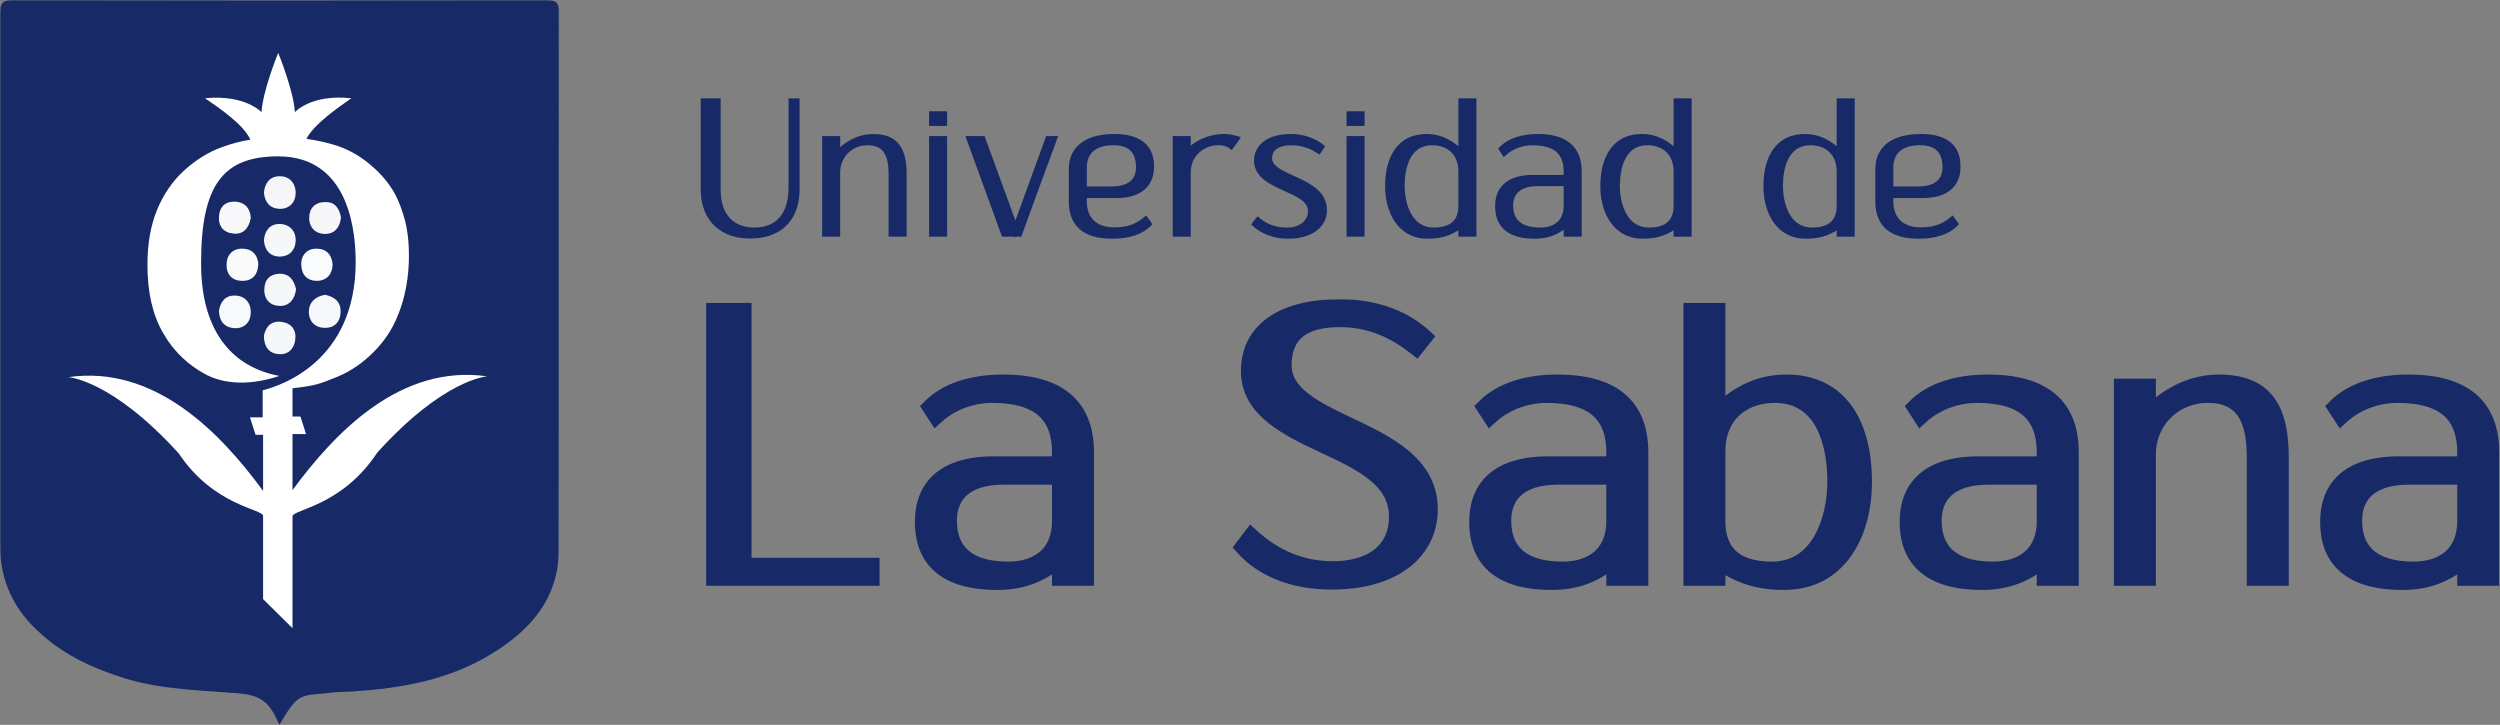<svg width="845" height="245" viewBox="0 0 845 245" fill="none" xmlns="http://www.w3.org/2000/svg">
<rect x="0" y="0" width="845" height="245" fill="#808080" stroke="none"/>
<path d="M251.024 105.4V191.544H294.288V195H241.68V105.4H251.024ZM338.992 129.592C357.168 129.592 366.768 137.016 366.768 152.888V195H358.576V188.216C353.2 192.696 347.056 196.408 337.072 196.408C321.712 196.408 312.24 190.52 312.24 176.44C312.24 162.104 322.736 157.24 335.792 157.24H358.576V152.888C358.576 139.448 350.768 133.176 335.28 133.176C328.624 133.176 321.584 135.608 316.464 140.216L314.8 137.656C319.792 132.664 328.112 129.592 338.992 129.592ZM340.784 192.824C350.896 192.824 358.576 187.448 358.576 176.184V160.824H339.12C326.192 160.824 320.432 167.096 320.432 175.928C320.432 187.576 328.112 192.824 340.784 192.824ZM433.566 123.576C433.566 133.176 444.19 138.552 455.326 143.8C468.254 149.944 482.974 156.728 482.974 172.088C482.974 185.912 471.454 196.28 450.078 196.28C437.022 196.28 426.782 191.928 420.51 184.888L422.942 181.688C430.238 188.344 439.454 192.696 450.462 192.696C463.902 192.696 472.478 186.168 472.478 174.648C472.478 161.848 460.19 156.088 447.518 150.2C435.102 144.312 422.43 138.296 422.43 125.368C422.43 111.8 433.822 104.12 452.894 104.12C464.798 104.12 474.526 107.96 481.054 113.976L478.622 117.048C471.582 111.544 463.39 107.576 452.894 107.576C440.734 107.576 433.566 112.184 433.566 123.576ZM526.352 129.592C544.528 129.592 554.128 137.016 554.128 152.888V195H545.936V188.216C540.56 192.696 534.416 196.408 524.432 196.408C509.072 196.408 499.6 190.52 499.6 176.44C499.6 162.104 510.096 157.24 523.152 157.24H545.936V152.888C545.936 139.448 538.128 133.176 522.64 133.176C515.984 133.176 508.944 135.608 503.824 140.216L502.16 137.656C507.152 132.664 515.472 129.592 526.352 129.592ZM528.144 192.824C538.256 192.824 545.936 187.448 545.936 176.184V160.824H526.48C513.552 160.824 507.792 167.096 507.792 175.928C507.792 187.576 515.472 192.824 528.144 192.824ZM603.872 129.592C622.048 129.592 629.728 144.056 629.728 162.872C629.728 179.512 621.92 196.408 602.976 196.408C592.224 196.408 585.824 192.952 580.192 188.856V195H572V105.4H580.192V140.216C586.208 134.712 592.992 129.592 603.872 129.592ZM598.88 192.824C615.52 192.824 620.64 175.032 620.64 162.744C620.64 150.456 616.928 133.176 599.776 133.176C590.816 133.176 580.704 138.168 580.192 151.736V176.184C580.192 188.728 588.512 192.824 598.88 192.824ZM671.842 129.592C690.018 129.592 699.618 137.016 699.618 152.888V195H691.426V188.216C686.05 192.696 679.906 196.408 669.922 196.408C654.562 196.408 645.09 190.52 645.09 176.44C645.09 162.104 655.586 157.24 668.642 157.24H691.426V152.888C691.426 139.448 683.618 133.176 668.13 133.176C661.474 133.176 654.434 135.608 649.314 140.216L647.65 137.656C652.642 132.664 660.962 129.592 671.842 129.592ZM673.634 192.824C683.746 192.824 691.426 187.448 691.426 176.184V160.824H671.97C659.042 160.824 653.282 167.096 653.282 175.928C653.282 187.576 660.962 192.824 673.634 192.824ZM750 129.592C766 129.592 770.61 139.064 770.61 154.808V195H762.42V154.808C762.42 143.16 759.6 133.176 746.16 133.176C735.67 133.176 726.32 140.856 725.68 152.632V195H717.49V131H725.68V141.112C731.44 134.968 739.76 129.592 750 129.592ZM813.96 129.592C832.13 129.592 841.73 137.016 841.73 152.888V195H833.54V188.216C828.17 192.696 822.02 196.408 812.04 196.408C796.68 196.408 787.21 190.52 787.21 176.44C787.21 162.104 797.7 157.24 810.76 157.24H833.54V152.888C833.54 139.448 825.73 133.176 810.25 133.176C803.59 133.176 796.55 135.608 791.43 140.216L789.77 137.656C794.76 132.664 803.08 129.592 813.96 129.592ZM815.75 192.824C825.86 192.824 833.54 187.448 833.54 176.184V160.824H814.09C801.16 160.824 795.4 167.096 795.4 175.928C795.4 187.576 803.08 192.824 815.75 192.824Z" fill="#172A67"/>
<mask id="mask0_113_237" style="mask-type:luminance" maskUnits="userSpaceOnUse" x="238" y="101" width="607" height="99">
<path d="M845 101H238V200H845V101Z" fill="white"/>
<path d="M251.024 105.4V191.544H294.288V195H241.68V105.4H251.024ZM338.992 129.592C357.168 129.592 366.768 137.016 366.768 152.888V195H358.576V188.216C353.2 192.696 347.056 196.408 337.072 196.408C321.712 196.408 312.24 190.52 312.24 176.44C312.24 162.104 322.736 157.24 335.792 157.24H358.576V152.888C358.576 139.448 350.768 133.176 335.28 133.176C328.624 133.176 321.584 135.608 316.464 140.216L314.8 137.656C319.792 132.664 328.112 129.592 338.992 129.592ZM340.784 192.824C350.896 192.824 358.576 187.448 358.576 176.184V160.824H339.12C326.192 160.824 320.432 167.096 320.432 175.928C320.432 187.576 328.112 192.824 340.784 192.824ZM433.566 123.576C433.566 133.176 444.19 138.552 455.326 143.8C468.254 149.944 482.974 156.728 482.974 172.088C482.974 185.912 471.454 196.28 450.078 196.28C437.022 196.28 426.782 191.928 420.51 184.888L422.942 181.688C430.238 188.344 439.454 192.696 450.462 192.696C463.902 192.696 472.478 186.168 472.478 174.648C472.478 161.848 460.19 156.088 447.518 150.2C435.102 144.312 422.43 138.296 422.43 125.368C422.43 111.8 433.822 104.12 452.894 104.12C464.798 104.12 474.526 107.96 481.054 113.976L478.622 117.048C471.582 111.544 463.39 107.576 452.894 107.576C440.734 107.576 433.566 112.184 433.566 123.576ZM526.352 129.592C544.528 129.592 554.128 137.016 554.128 152.888V195H545.936V188.216C540.56 192.696 534.416 196.408 524.432 196.408C509.072 196.408 499.6 190.52 499.6 176.44C499.6 162.104 510.096 157.24 523.152 157.24H545.936V152.888C545.936 139.448 538.128 133.176 522.64 133.176C515.984 133.176 508.944 135.608 503.824 140.216L502.16 137.656C507.152 132.664 515.472 129.592 526.352 129.592ZM528.144 192.824C538.256 192.824 545.936 187.448 545.936 176.184V160.824H526.48C513.552 160.824 507.792 167.096 507.792 175.928C507.792 187.576 515.472 192.824 528.144 192.824ZM603.872 129.592C622.048 129.592 629.728 144.056 629.728 162.872C629.728 179.512 621.92 196.408 602.976 196.408C592.224 196.408 585.824 192.952 580.192 188.856V195H572V105.4H580.192V140.216C586.208 134.712 592.992 129.592 603.872 129.592ZM598.88 192.824C615.52 192.824 620.64 175.032 620.64 162.744C620.64 150.456 616.928 133.176 599.776 133.176C590.816 133.176 580.704 138.168 580.192 151.736V176.184C580.192 188.728 588.512 192.824 598.88 192.824ZM671.842 129.592C690.018 129.592 699.618 137.016 699.618 152.888V195H691.426V188.216C686.05 192.696 679.906 196.408 669.922 196.408C654.562 196.408 645.09 190.52 645.09 176.44C645.09 162.104 655.586 157.24 668.642 157.24H691.426V152.888C691.426 139.448 683.618 133.176 668.13 133.176C661.474 133.176 654.434 135.608 649.314 140.216L647.65 137.656C652.642 132.664 660.962 129.592 671.842 129.592ZM673.634 192.824C683.746 192.824 691.426 187.448 691.426 176.184V160.824H671.97C659.042 160.824 653.282 167.096 653.282 175.928C653.282 187.576 660.962 192.824 673.634 192.824ZM750 129.592C766 129.592 770.61 139.064 770.61 154.808V195H762.42V154.808C762.42 143.16 759.6 133.176 746.16 133.176C735.67 133.176 726.32 140.856 725.68 152.632V195H717.49V131H725.68V141.112C731.44 134.968 739.76 129.592 750 129.592ZM813.96 129.592C832.13 129.592 841.73 137.016 841.73 152.888V195H833.54V188.216C828.17 192.696 822.02 196.408 812.04 196.408C796.68 196.408 787.21 190.52 787.21 176.44C787.21 162.104 797.7 157.24 810.76 157.24H833.54V152.888C833.54 139.448 825.73 133.176 810.25 133.176C803.59 133.176 796.55 135.608 791.43 140.216L789.77 137.656C794.76 132.664 803.08 129.592 813.96 129.592ZM815.75 192.824C825.86 192.824 833.54 187.448 833.54 176.184V160.824H814.09C801.16 160.824 795.4 167.096 795.4 175.928C795.4 187.576 803.08 192.824 815.75 192.824Z" fill="black"/>
</mask>
<g mask="url(#mask0_113_237)">
<path d="M251.024 105.4H254.024V102.4H251.024V105.4ZM251.024 191.544H248.024V194.544H251.024V191.544ZM294.288 191.544H297.288V188.544H294.288V191.544ZM294.288 195V198H297.288V195H294.288ZM241.68 195H238.68V198H241.68V195ZM241.68 105.4V102.4H238.68V105.4H241.68ZM251.024 105.4H248.024V191.544H251.024H254.024V105.4H251.024ZM251.024 191.544V194.544H294.288V191.544V188.544H251.024V191.544ZM294.288 191.544H291.288V195H294.288H297.288V191.544H294.288ZM294.288 195V192H241.68V195V198H294.288V195ZM241.68 195H244.68V105.4H241.68H238.68V195H241.68ZM241.68 105.4V108.4H251.024V105.4V102.4H241.68V105.4ZM366.768 195V198H369.768V195H366.768ZM358.576 195H355.576V198H358.576V195ZM358.576 188.216H361.576V181.811L356.655 185.911L358.576 188.216ZM358.576 157.24V160.24H361.576V157.24H358.576ZM316.464 140.216L313.949 141.851L315.862 144.794L318.471 142.446L316.464 140.216ZM314.8 137.656L312.679 135.535L310.96 137.253L312.285 139.291L314.8 137.656ZM358.576 160.824H361.576V157.824H358.576V160.824ZM338.992 129.592V132.592C347.749 132.592 353.882 134.393 357.791 137.606C361.586 140.725 363.768 145.581 363.768 152.888H366.768H369.768C369.768 144.323 367.15 137.531 361.601 132.97C356.166 128.503 348.411 126.592 338.992 126.592V129.592ZM366.768 152.888H363.768V195H366.768H369.768V152.888H366.768ZM366.768 195V192H358.576V195V198H366.768V195ZM358.576 195H361.576V188.216H358.576H355.576V195H358.576ZM358.576 188.216L356.655 185.911C351.609 190.116 346.123 193.408 337.072 193.408V196.408V199.408C347.989 199.408 354.791 195.276 360.497 190.521L358.576 188.216ZM337.072 196.408V193.408C329.693 193.408 324.246 191.979 320.702 189.308C317.314 186.755 315.24 182.74 315.24 176.44H312.24H309.24C309.24 184.22 311.902 190.189 317.09 194.1C322.122 197.893 329.091 199.408 337.072 199.408V196.408ZM312.24 176.44H315.24C315.24 170.108 317.497 166.284 320.851 163.914C324.385 161.416 329.553 160.24 335.792 160.24V157.24V154.24C328.975 154.24 322.367 155.496 317.389 159.014C312.231 162.66 309.24 168.436 309.24 176.44H312.24ZM335.792 157.24V160.24H358.576V157.24V154.24H335.792V157.24ZM358.576 157.24H361.576V152.888H358.576H355.576V157.24H358.576ZM358.576 152.888H361.576C361.576 145.575 359.428 139.674 354.659 135.69C349.999 131.796 343.348 130.176 335.28 130.176V133.176V136.176C342.7 136.176 347.697 137.692 350.813 140.294C353.82 142.806 355.576 146.761 355.576 152.888H358.576ZM335.28 133.176V130.176C327.95 130.176 320.176 132.839 314.457 137.986L316.464 140.216L318.471 142.446C322.992 138.377 329.298 136.176 335.28 136.176V133.176ZM316.464 140.216L318.979 138.581L317.315 136.021L314.8 137.656L312.285 139.291L313.949 141.851L316.464 140.216ZM314.8 137.656L316.921 139.777C321.173 135.525 328.616 132.592 338.992 132.592V129.592V126.592C327.608 126.592 318.411 129.803 312.679 135.535L314.8 137.656ZM340.784 192.824V195.824C346.338 195.824 351.557 194.348 355.434 190.998C359.377 187.59 361.576 182.547 361.576 176.184H358.576H355.576C355.576 181.085 353.935 184.362 351.51 186.458C349.019 188.612 345.342 189.824 340.784 189.824V192.824ZM358.576 176.184H361.576V160.824H358.576H355.576V176.184H358.576ZM358.576 160.824V157.824H339.12V160.824V163.824H358.576V160.824ZM339.12 160.824V157.824C332.209 157.824 326.735 159.499 322.953 162.806C319.116 166.16 317.432 170.835 317.432 175.928H320.432H323.432C323.432 172.189 324.628 169.312 326.903 167.322C329.233 165.285 333.103 163.824 339.12 163.824V160.824ZM320.432 175.928H317.432C317.432 182.465 319.625 187.645 323.996 191.098C328.242 194.452 334.105 195.824 340.784 195.824V192.824V189.824C334.791 189.824 330.478 188.572 327.716 186.39C325.079 184.307 323.432 181.039 323.432 175.928H320.432ZM455.326 143.8L456.614 141.09L456.605 141.086L455.326 143.8ZM420.51 184.888L418.122 183.073L416.627 185.039L418.27 186.884L420.51 184.888ZM422.942 181.688L424.964 179.472L422.539 177.26L420.554 179.873L422.942 181.688ZM447.518 150.2L446.233 152.911L446.243 152.916L446.254 152.921L447.518 150.2ZM481.054 113.976L483.406 115.838L485.134 113.656L483.087 111.77L481.054 113.976ZM478.622 117.048L476.774 119.411L479.123 121.248L480.974 118.91L478.622 117.048ZM433.566 123.576H430.566C430.566 129.665 433.995 134.184 438.41 137.673C442.772 141.122 448.531 143.914 454.047 146.514L455.326 143.8L456.605 141.086C450.985 138.438 445.864 135.918 442.13 132.967C438.449 130.056 436.566 127.087 436.566 123.576H433.566ZM455.326 143.8L454.038 146.51C460.6 149.628 467.135 152.702 472.085 156.799C476.913 160.796 479.974 165.553 479.974 172.088H482.974H485.974C485.974 163.263 481.675 156.948 475.911 152.177C470.269 147.506 462.98 144.116 456.614 141.09L455.326 143.8ZM482.974 172.088H479.974C479.974 178.089 477.51 183.258 472.7 187C467.822 190.795 460.314 193.28 450.078 193.28V196.28V199.28C461.218 199.28 470.158 196.581 476.384 191.736C482.678 186.838 485.974 179.911 485.974 172.088H482.974ZM450.078 196.28V193.28C437.671 193.28 428.328 189.154 422.75 182.892L420.51 184.888L418.27 186.884C425.236 194.702 436.373 199.28 450.078 199.28V196.28ZM420.51 184.888L422.898 186.703L425.33 183.503L422.942 181.688L420.554 179.873L418.122 183.073L420.51 184.888ZM422.942 181.688L420.92 183.904C428.683 190.986 438.597 195.696 450.462 195.696V192.696V189.696C440.311 189.696 431.793 185.702 424.964 179.472L422.942 181.688ZM450.462 192.696V195.696C457.626 195.696 463.872 193.96 468.389 190.331C472.991 186.633 475.478 181.224 475.478 174.648H472.478H469.478C469.478 179.592 467.677 183.207 464.631 185.653C461.5 188.168 456.738 189.696 450.462 189.696V192.696ZM472.478 174.648H475.478C475.478 167.087 471.771 161.663 466.64 157.502C461.639 153.446 455.029 150.382 448.782 147.479L447.518 150.2L446.254 152.921C452.679 155.906 458.549 158.666 462.86 162.162C467.041 165.553 469.478 169.409 469.478 174.648H472.478ZM447.518 150.2L448.803 147.489C442.508 144.504 436.598 141.681 432.216 138.101C427.95 134.615 425.43 130.658 425.43 125.368H422.43H419.43C419.43 133.006 423.246 138.521 428.42 142.747C433.478 146.879 440.112 150.008 446.233 152.911L447.518 150.2ZM422.43 125.368H425.43C425.43 119.553 427.808 115.17 432.216 112.124C436.763 108.981 443.698 107.12 452.894 107.12V104.12V101.12C443.018 101.12 434.721 103.099 428.804 107.188C422.748 111.374 419.43 117.615 419.43 125.368H422.43ZM452.894 104.12V107.12C464.157 107.12 473.125 110.748 479.021 116.182L481.054 113.976L483.087 111.77C475.927 105.172 465.439 101.12 452.894 101.12V104.12ZM481.054 113.976L478.702 112.114L476.27 115.186L478.622 117.048L480.974 118.91L483.406 115.838L481.054 113.976ZM478.622 117.048L480.47 114.685C473.064 108.894 464.239 104.576 452.894 104.576V107.576V110.576C462.541 110.576 470.1 114.194 476.774 119.411L478.622 117.048ZM452.894 107.576V104.576C446.523 104.576 440.902 105.767 436.828 108.936C432.606 112.22 430.566 117.208 430.566 123.576H433.566H436.566C436.566 118.552 438.11 115.54 440.512 113.672C443.062 111.689 447.105 110.576 452.894 110.576V107.576ZM554.128 195V198H557.128V195H554.128ZM545.936 195H542.936V198H545.936V195ZM545.936 188.216H548.936V181.811L544.015 185.911L545.936 188.216ZM545.936 157.24V160.24H548.936V157.24H545.936ZM503.824 140.216L501.309 141.851L503.222 144.794L505.831 142.446L503.824 140.216ZM502.16 137.656L500.039 135.535L498.32 137.253L499.645 139.291L502.16 137.656ZM545.936 160.824H548.936V157.824H545.936V160.824ZM526.352 129.592V132.592C535.109 132.592 541.242 134.393 545.151 137.606C548.946 140.725 551.128 145.581 551.128 152.888H554.128H557.128C557.128 144.323 554.51 137.531 548.961 132.97C543.526 128.503 535.771 126.592 526.352 126.592V129.592ZM554.128 152.888H551.128V195H554.128H557.128V152.888H554.128ZM554.128 195V192H545.936V195V198H554.128V195ZM545.936 195H548.936V188.216H545.936H542.936V195H545.936ZM545.936 188.216L544.015 185.911C538.969 190.116 533.483 193.408 524.432 193.408V196.408V199.408C535.349 199.408 542.151 195.276 547.857 190.521L545.936 188.216ZM524.432 196.408V193.408C517.053 193.408 511.606 191.979 508.062 189.308C504.674 186.755 502.6 182.74 502.6 176.44H499.6H496.6C496.6 184.22 499.262 190.189 504.45 194.1C509.482 197.893 516.451 199.408 524.432 199.408V196.408ZM499.6 176.44H502.6C502.6 170.108 504.857 166.284 508.212 163.914C511.745 161.416 516.913 160.24 523.152 160.24V157.24V154.24C516.335 154.24 509.727 155.496 504.749 159.014C499.591 162.66 496.6 168.436 496.6 176.44H499.6ZM523.152 157.24V160.24H545.936V157.24V154.24H523.152V157.24ZM545.936 157.24H548.936V152.888H545.936H542.936V157.24H545.936ZM545.936 152.888H548.936C548.936 145.575 546.788 139.674 542.019 135.69C537.359 131.796 530.708 130.176 522.64 130.176V133.176V136.176C530.06 136.176 535.057 137.692 538.173 140.294C541.18 142.806 542.936 146.761 542.936 152.888H545.936ZM522.64 133.176V130.176C515.31 130.176 507.536 132.839 501.817 137.986L503.824 140.216L505.831 142.446C510.352 138.377 516.658 136.176 522.64 136.176V133.176ZM503.824 140.216L506.339 138.581L504.675 136.021L502.16 137.656L499.645 139.291L501.309 141.851L503.824 140.216ZM502.16 137.656L504.281 139.777C508.533 135.525 515.976 132.592 526.352 132.592V129.592V126.592C514.968 126.592 505.771 129.803 500.039 135.535L502.16 137.656ZM528.144 192.824V195.824C533.698 195.824 538.917 194.348 542.794 190.998C546.737 187.59 548.936 182.547 548.936 176.184H545.936H542.936C542.936 181.085 541.295 184.362 538.87 186.458C536.379 188.612 532.702 189.824 528.144 189.824V192.824ZM545.936 176.184H548.936V160.824H545.936H542.936V176.184H545.936ZM545.936 160.824V157.824H526.48V160.824V163.824H545.936V160.824ZM526.48 160.824V157.824C519.569 157.824 514.095 159.499 510.313 162.806C506.476 166.16 504.792 170.835 504.792 175.928H507.792H510.792C510.792 172.189 511.988 169.312 514.263 167.322C516.593 165.285 520.463 163.824 526.48 163.824V160.824ZM507.792 175.928H504.792C504.792 182.465 506.985 187.645 511.356 191.098C515.602 194.452 521.465 195.824 528.144 195.824V192.824V189.824C522.151 189.824 517.838 188.572 515.076 186.39C512.439 184.307 510.792 181.039 510.792 175.928H507.792ZM580.192 188.856L581.957 186.43L577.192 182.965V188.856H580.192ZM580.192 195V198H583.192V195H580.192ZM572 195H569V198H572V195ZM572 105.4V102.4H569V105.4H572ZM580.192 105.4H583.192V102.4H580.192V105.4ZM580.192 140.216H577.192V147.027L582.217 142.429L580.192 140.216ZM580.192 151.736L577.194 151.623L577.192 151.679V151.736H580.192ZM603.872 129.592V132.592C612.041 132.592 617.563 135.778 621.161 140.9C624.867 146.176 626.728 153.804 626.728 162.872H629.728H632.728C632.728 153.124 630.749 144.112 626.071 137.452C621.285 130.638 613.88 126.592 603.872 126.592V129.592ZM629.728 162.872H626.728C626.728 170.785 624.862 178.521 620.981 184.184C617.189 189.719 611.403 193.408 602.976 193.408V196.408V199.408C613.493 199.408 621.084 194.649 625.931 187.576C630.69 180.631 632.728 171.599 632.728 162.872H629.728ZM602.976 196.408V193.408C593.039 193.408 587.244 190.276 581.957 186.43L580.192 188.856L578.427 191.282C584.404 195.628 591.409 199.408 602.976 199.408V196.408ZM580.192 188.856H577.192V195H580.192H583.192V188.856H580.192ZM580.192 195V192H572V195V198H580.192V195ZM572 195H575V105.4H572H569V195H572ZM572 105.4V108.4H580.192V105.4V102.4H572V105.4ZM580.192 105.4H577.192V140.216H580.192H583.192V105.4H580.192ZM580.192 140.216L582.217 142.429C588.063 137.081 594.135 132.592 603.872 132.592V129.592V126.592C591.849 126.592 584.353 132.343 578.167 138.003L580.192 140.216ZM598.88 192.824V195.824C608.521 195.824 614.852 190.565 618.616 183.861C622.305 177.291 623.64 169.218 623.64 162.744H620.64H617.64C617.64 168.558 616.415 175.525 613.384 180.923C610.428 186.187 605.879 189.824 598.88 189.824V192.824ZM620.64 162.744H623.64C623.64 156.39 622.694 148.435 619.297 141.958C615.79 135.273 609.635 130.176 599.776 130.176V133.176V136.176C607.069 136.176 611.346 139.719 613.983 144.746C616.73 149.981 617.64 156.81 617.64 162.744H620.64ZM599.776 133.176V130.176C594.787 130.176 589.312 131.559 584.952 135.018C580.503 138.546 577.481 144.03 577.194 151.623L580.192 151.736L583.19 151.849C583.415 145.874 585.705 142.078 588.68 139.718C591.744 137.289 595.805 136.176 599.776 136.176V133.176ZM580.192 151.736H577.192V176.184H580.192H583.192V151.736H580.192ZM580.192 176.184H577.192C577.192 183.18 579.555 188.312 583.821 191.588C587.941 194.751 593.381 195.824 598.88 195.824V192.824V189.824C594.011 189.824 590.107 188.849 587.475 186.828C584.989 184.92 583.192 181.732 583.192 176.184H580.192ZM699.618 195V198H702.618V195H699.618ZM691.426 195H688.426V198H691.426V195ZM691.426 188.216H694.426V181.811L689.505 185.911L691.426 188.216ZM691.426 157.24V160.24H694.426V157.24H691.426ZM649.314 140.216L646.799 141.851L648.712 144.794L651.321 142.446L649.314 140.216ZM647.65 137.656L645.529 135.535L643.81 137.253L645.135 139.291L647.65 137.656ZM691.426 160.824H694.426V157.824H691.426V160.824ZM671.842 129.592V132.592C680.599 132.592 686.732 134.393 690.641 137.606C694.436 140.725 696.618 145.581 696.618 152.888H699.618H702.618C702.618 144.323 700 137.531 694.451 132.97C689.016 128.503 681.261 126.592 671.842 126.592V129.592ZM699.618 152.888H696.618V195H699.618H702.618V152.888H699.618ZM699.618 195V192H691.426V195V198H699.618V195ZM691.426 195H694.426V188.216H691.426H688.426V195H691.426ZM691.426 188.216L689.505 185.911C684.459 190.116 678.973 193.408 669.922 193.408V196.408V199.408C680.839 199.408 687.641 195.276 693.347 190.521L691.426 188.216ZM669.922 196.408V193.408C662.543 193.408 657.096 191.979 653.552 189.308C650.164 186.755 648.09 182.74 648.09 176.44H645.09H642.09C642.09 184.22 644.752 190.189 649.94 194.1C654.972 197.893 661.941 199.408 669.922 199.408V196.408ZM645.09 176.44H648.09C648.09 170.108 650.347 166.284 653.701 163.914C657.235 161.416 662.403 160.24 668.642 160.24V157.24V154.24C661.825 154.24 655.217 155.496 650.239 159.014C645.081 162.66 642.09 168.436 642.09 176.44H645.09ZM668.642 157.24V160.24H691.426V157.24V154.24H668.642V157.24ZM691.426 157.24H694.426V152.888H691.426H688.426V157.24H691.426ZM691.426 152.888H694.426C694.426 145.575 692.278 139.674 687.509 135.69C682.849 131.796 676.198 130.176 668.13 130.176V133.176V136.176C675.55 136.176 680.547 137.692 683.663 140.294C686.67 142.806 688.426 146.761 688.426 152.888H691.426ZM668.13 133.176V130.176C660.8 130.176 653.026 132.839 647.307 137.986L649.314 140.216L651.321 142.446C655.842 138.377 662.148 136.176 668.13 136.176V133.176ZM649.314 140.216L651.829 138.581L650.165 136.021L647.65 137.656L645.135 139.291L646.799 141.851L649.314 140.216ZM647.65 137.656L649.771 139.777C654.023 135.525 661.466 132.592 671.842 132.592V129.592V126.592C660.458 126.592 651.261 129.803 645.529 135.535L647.65 137.656ZM673.634 192.824V195.824C679.188 195.824 684.407 194.348 688.284 190.998C692.227 187.59 694.426 182.547 694.426 176.184H691.426H688.426C688.426 181.085 686.785 184.362 684.36 186.458C681.869 188.612 678.192 189.824 673.634 189.824V192.824ZM691.426 176.184H694.426V160.824H691.426H688.426V176.184H691.426ZM691.426 160.824V157.824H671.97V160.824V163.824H691.426V160.824ZM671.97 160.824V157.824C665.059 157.824 659.585 159.499 655.803 162.806C651.966 166.16 650.282 170.835 650.282 175.928H653.282H656.282C656.282 172.189 657.478 169.312 659.753 167.322C662.083 165.285 665.953 163.824 671.97 163.824V160.824ZM653.282 175.928H650.282C650.282 182.465 652.475 187.645 656.846 191.098C661.092 194.452 666.955 195.824 673.634 195.824V192.824V189.824C667.641 189.824 663.328 188.572 660.566 186.39C657.929 184.307 656.282 181.039 656.282 175.928H653.282ZM770.61 195V198H773.61V195H770.61ZM762.42 195H759.42V198H762.42V195ZM725.68 152.632L722.69 152.469L722.68 152.551V152.632H725.68ZM725.68 195V198H728.68V195H725.68ZM717.49 195H714.49V198H717.49V195ZM717.49 131V128H714.49V131H717.49ZM725.68 131H728.68V128H725.68V131ZM725.68 141.112H722.68V148.698L727.87 143.164L725.68 141.112ZM750 129.592V132.592C757.38 132.592 761.47 134.74 763.88 138.06C766.45 141.601 767.61 147.097 767.61 154.808H770.61H773.61C773.61 146.775 772.46 139.663 768.73 134.532C764.84 129.18 758.62 126.592 750 126.592V129.592ZM770.61 154.808H767.61V195H770.61H773.61V154.808H770.61ZM770.61 195V192H762.42V195V198H770.61V195ZM762.42 195H765.42V154.808H762.42H759.42V195H762.42ZM762.42 154.808H765.42C765.42 148.868 764.73 142.76 761.9 138.074C758.89 133.088 753.77 130.176 746.16 130.176V133.176V136.176C752 136.176 755 138.256 756.76 141.174C758.7 144.392 759.42 149.1 759.42 154.808H762.42ZM746.16 133.176V130.176C734.18 130.176 723.42 138.993 722.69 152.469L725.68 152.632L728.68 152.795C729.23 142.719 737.15 136.176 746.16 136.176V133.176ZM725.68 152.632H722.68V195H725.68H728.68V152.632H725.68ZM725.68 195V192H717.49V195V198H725.68V195ZM717.49 195H720.49V131H717.49H714.49V195H717.49ZM717.49 131V134H725.68V131V128H717.49V131ZM725.68 131H722.68V141.112H725.68H728.68V131H725.68ZM725.68 141.112L727.87 143.164C733.28 137.389 740.87 132.592 750 132.592V129.592V126.592C738.66 126.592 729.6 132.547 723.49 139.06L725.68 141.112ZM841.73 195V198H844.73V195H841.73ZM833.54 195H830.54V198H833.54V195ZM833.54 188.216H836.54V181.811L831.62 185.911L833.54 188.216ZM833.54 157.24V160.24H836.54V157.24H833.54ZM791.43 140.216L788.91 141.851L790.83 144.794L793.44 142.446L791.43 140.216ZM789.77 137.656L787.64 135.535L785.93 137.253L787.25 139.291L789.77 137.656ZM833.54 160.824H836.54V157.824H833.54V160.824ZM813.96 129.592V132.592C822.71 132.592 828.85 134.393 832.76 137.606C836.55 140.725 838.73 145.581 838.73 152.888H841.73H844.73C844.73 144.323 842.11 137.531 836.57 132.97C831.13 128.503 823.38 126.592 813.96 126.592V129.592ZM841.73 152.888H838.73V195H841.73H844.73V152.888H841.73ZM841.73 195V192H833.54V195V198H841.73V195ZM833.54 195H836.54V188.216H833.54H830.54V195H833.54ZM833.54 188.216L831.62 185.911C826.57 190.116 821.09 193.408 812.04 193.408V196.408V199.408C822.95 199.408 829.76 195.276 835.46 190.521L833.54 188.216ZM812.04 196.408V193.408C804.66 193.408 799.21 191.979 795.67 189.308C792.28 186.755 790.21 182.74 790.21 176.44H787.21H784.21C784.21 184.22 786.87 190.189 792.06 194.1C797.09 197.893 804.06 199.408 812.04 199.408V196.408ZM787.21 176.44H790.21C790.21 170.108 792.46 166.284 795.82 163.914C799.35 161.416 804.52 160.24 810.76 160.24V157.24V154.24C803.94 154.24 797.33 155.496 792.35 159.014C787.2 162.66 784.21 168.436 784.21 176.44H787.21ZM810.76 157.24V160.24H833.54V157.24V154.24H810.76V157.24ZM833.54 157.24H836.54V152.888H833.54H830.54V157.24H833.54ZM833.54 152.888H836.54C836.54 145.575 834.39 139.674 829.62 135.69C824.96 131.796 818.31 130.176 810.25 130.176V133.176V136.176C817.67 136.176 822.66 137.692 825.78 140.294C828.78 142.806 830.54 146.761 830.54 152.888H833.54ZM810.25 133.176V130.176C802.91 130.176 795.14 132.839 789.42 137.986L791.43 140.216L793.44 142.446C797.96 138.377 804.26 136.176 810.25 136.176V133.176ZM791.43 140.216L793.94 138.581L792.28 136.021L789.77 137.656L787.25 139.291L788.91 141.851L791.43 140.216ZM789.77 137.656L791.89 139.777C796.14 135.525 803.58 132.592 813.96 132.592V129.592V126.592C802.57 126.592 793.38 129.803 787.64 135.535L789.77 137.656ZM815.75 192.824V195.824C821.3 195.824 826.52 194.348 830.4 190.998C834.34 187.59 836.54 182.547 836.54 176.184H833.54H830.54C830.54 181.085 828.9 184.362 826.48 186.458C823.98 188.612 820.31 189.824 815.75 189.824V192.824ZM833.54 176.184H836.54V160.824H833.54H830.54V176.184H833.54ZM833.54 160.824V157.824H814.09V160.824V163.824H833.54V160.824ZM814.09 160.824V157.824C807.17 157.824 801.7 159.499 797.92 162.806C794.08 166.16 792.4 170.835 792.4 175.928H795.4H798.4C798.4 172.189 799.59 169.312 801.87 167.322C804.2 165.285 808.07 163.824 814.09 163.824V160.824ZM795.4 175.928H792.4C792.4 182.465 794.59 187.645 798.96 191.098C803.21 194.452 809.07 195.824 815.75 195.824V192.824V189.824C809.76 189.824 805.44 188.572 802.68 186.39C800.04 184.307 798.4 181.039 798.4 175.928H795.4Z" fill="#172A67"/>
</g>
<mask id="mask1_113_237" style="mask-type:luminance" maskUnits="userSpaceOnUse" x="0" y="0" width="189" height="245">
<path d="M189 0H0V245H189V0Z" fill="white"/>
</mask>
<g mask="url(#mask1_113_237)">
<path d="M94.433 245C93.344 242.682 94.433 245 93.358 242.714C90.542 236.723 87.045 234.915 80.866 234.377C68.104 233.301 55.075 233.167 42.582 229.402C32.104 226.175 22.164 221.737 13.97 214.341C4.836 206.408 0 196.457 0 184.221C0 124.383 0 64.41 0 4.572C0 1.21 0.806 0 4.433 0C64.478 0.134 124.388 0.134 184.433 0C187.925 0 189 0.807 189 4.437C188.866 64.813 189 125.189 188.866 185.7C188.866 202.239 179.328 212.997 166.03 221.065C151.791 229.805 135.806 232.629 119.418 233.705C117.403 233.839 115.388 233.839 113.373 233.974C101.418 235.453 101.284 233.301 94.433 245Z" fill="#172A67"/>
<path d="M89.194 113.491C89.866 110.263 91.746 108.381 95.104 108.784C98.463 109.188 100.209 111.474 99.806 114.701C99.537 117.659 97.522 120.08 94.03 119.676C90.806 119.407 89.194 116.987 89.194 113.491Z" fill="#F6F7F9"/>
<path d="M89.194 65.217C89.463 61.99 91.075 59.704 94.298 59.569C97.791 59.435 99.94 61.855 99.94 65.217C99.94 68.31 97.925 70.596 94.567 70.596C91.209 70.461 89.597 68.444 89.194 65.217Z" fill="#F6F6F9"/>
<path d="M115.254 73.554C114.851 76.916 113.104 79.067 109.881 79.067C106.657 79.067 104.507 76.916 104.507 73.688C104.507 70.461 106.388 68.31 109.881 68.31C113.239 68.175 114.716 70.461 115.254 73.554Z" fill="#F7F7F9"/>
<path d="M89.194 81.218C89.463 77.991 91.209 75.705 94.433 75.705C97.925 75.705 100.075 78.126 99.94 81.487C99.806 84.58 97.791 86.732 94.433 86.732C91.075 86.597 89.463 84.446 89.194 81.218Z" fill="#F6F7F9"/>
<path d="M100.075 97.758C99.672 100.985 97.925 103.406 94.702 103.406C91.478 103.406 89.328 101.389 89.328 98.027C89.328 94.665 91.075 92.648 94.567 92.514C97.925 92.514 99.403 94.8 100.075 97.758Z" fill="#F6F7F9"/>
<path d="M74.015 105.154C74.418 101.926 76.298 99.775 79.388 99.909C82.746 99.909 84.895 102.33 84.761 105.826C84.627 109.053 82.478 111.07 79.254 110.936C75.761 110.667 74.149 108.515 74.015 105.154Z" fill="#F8F9FA"/>
<path d="M87.313 89.152C87.179 92.917 85.298 94.934 81.94 94.934C78.582 94.934 76.567 92.917 76.567 89.555C76.567 86.194 78.582 84.042 81.806 84.042C85.164 84.042 87.045 86.059 87.313 89.152Z" fill="#FAFAFB"/>
<path d="M109.881 99.641C113.104 100.313 115.254 102.061 115.119 105.423C115.119 108.65 113.104 110.936 109.746 110.801C106.388 110.801 104.373 108.515 104.373 105.288C104.507 102.061 106.657 100.178 109.881 99.641Z" fill="#F7F8FA"/>
<path d="M84.761 73.688C84.09 77.319 82.075 79.336 78.851 78.932C75.627 78.664 73.746 76.512 74.015 73.016C74.284 69.654 76.433 67.906 79.791 68.175C83.284 68.578 84.627 70.864 84.761 73.688Z" fill="#F8F8FA"/>
<path d="M112.433 89.421C112.299 92.648 110.552 94.8 107.194 94.934C103.836 94.934 101.955 92.917 101.821 89.555C101.687 86.194 103.836 84.042 106.925 84.042C110.284 84.042 112.164 86.059 112.433 89.421Z" fill="#FAFBFC"/>
<path d="M84.627 47.198C82.343 42.088 74.015 36.441 69.313 33.214C82.881 31.869 88.388 37.92 88.388 37.92C88.791 30.928 93.627 18.825 94.03 17.884C94.433 18.825 99.269 30.928 99.672 37.92C99.672 37.92 105.045 31.734 118.746 33.214C114.179 36.441 106.119 41.954 103.567 46.929C107.328 47.467 110.955 48.274 114.179 49.35C118.478 50.829 122.239 53.115 125.463 55.939C128.821 58.762 131.239 61.721 132.985 64.679C134.731 67.637 135.94 70.999 136.881 74.495C137.821 78.126 138.224 82.025 138.224 86.328C138.224 93.589 137.015 100.447 134.463 106.633C132.582 111.339 129.896 115.373 126.269 119.004C122.642 122.634 118.612 125.458 114.045 127.341C107.731 129.896 106.791 130.299 98.866 131.24V140.788H101.552L103.433 146.704H98.866V165.664C113.507 145.763 135.537 123.038 164.687 127.206C164.687 127.206 150.045 128.013 127.478 153.024C115.522 171.177 99 172.119 98.866 174.539V212.324L88.925 202.508V174.405C88.925 171.984 72.403 171.177 60.448 153.293C37.746 128.282 23.104 127.475 23.104 127.475C52.119 123.307 74.284 145.897 88.925 165.933V146.973H86.373L84.493 141.057H88.791V131.913C94.702 130.434 120.09 122.366 120.224 88.749C120.224 79.739 118.746 52.846 94.03 52.846C75.627 52.846 67.97 62.259 67.97 88.749C67.836 107.036 74.687 123.307 94.433 127.072C81.806 131.24 73.881 128.686 69.985 126.803C63.806 123.576 58.836 119.004 55.209 112.684C51.582 106.498 49.836 98.834 49.836 89.555C49.836 82.429 50.91 76.243 53.06 70.999C55.209 65.755 58.299 61.183 62.328 57.552C66.358 53.922 70.657 51.232 75.358 49.619C78.313 48.543 81.403 47.736 84.627 47.198Z" fill="white"/>
</g>
<path d="M267.536 63.256V34.2H269.264V63.96C269.264 75.032 262.224 79.64 253.584 79.64C244.944 79.64 237.84 74.776 237.84 63.96V34.2H242.576V63.96C242.576 73.944 248.144 77.912 255.056 77.912C261.84 77.912 267.536 73.944 267.536 63.256ZM295.141 46.296C303.141 46.296 305.445 51.032 305.445 58.904V79H301.349V58.904C301.349 53.08 299.941 48.088 293.221 48.088C287.973 48.088 283.301 51.928 282.981 57.816V79H278.885V47H282.981V52.056C285.861 48.984 290.021 46.296 295.141 46.296ZM315.023 79V47H319.119V79H315.023ZM315.023 38.616H319.119V41.56H315.023V38.616ZM343.221 77.464L354.293 47H356.213C352.181 58.008 348.469 67.992 344.501 79H339.381L327.733 47H332.085L343.221 77.464ZM366.348 65.944V68.056C366.348 74.392 370.316 77.848 376.588 77.848C381.324 77.848 384.396 76.632 387.212 74.264C387.724 74.968 387.917 75.16 388.236 75.672C385.74 78.168 381.58 79.704 376.076 79.704C366.988 79.704 362.252 75.992 362.252 68.056V57.176C362.252 49.432 368.46 46.296 376.652 46.296C384.396 46.296 389.068 49.24 389.068 56.28C389.068 63.448 383.756 65.944 377.292 65.944H366.348ZM366.348 56.664V64.024H375.628C382.092 64.024 384.972 61.08 384.972 56.536C384.972 51.736 382.796 48.088 376.332 48.088C371.02 48.088 366.348 50.264 366.348 56.664ZM401.471 47V51.736C403.455 48.92 408.511 46.296 413.567 46.296C415.231 46.296 416.639 46.552 417.855 46.936C417.151 48.024 416.639 48.536 416.127 49.304C414.975 48.408 413.439 48.088 411.775 48.088C406.527 48.088 401.727 51.928 401.471 57.816V79H397.375V47H401.471ZM428.961 53.464C428.961 60.76 447.521 60.312 447.521 71.064C447.521 75.928 443.169 79.704 435.233 79.704C430.625 79.704 426.593 77.912 424.225 75.736C424.673 75.096 424.865 74.904 425.185 74.52C427.937 76.824 431.137 77.912 435.041 77.912C440.353 77.912 443.105 74.712 443.105 71.32C443.105 63.32 424.865 63.832 424.865 54.296C424.865 49.432 429.153 46.296 436.321 46.296C440.417 46.296 444.193 47.704 446.561 49.624C446.177 50.264 446.049 50.52 445.729 50.904C443.297 49.24 440.033 48.088 436.321 48.088C432.481 48.088 428.961 49.688 428.961 53.464ZM456.135 79V47H460.231V79H456.135ZM456.135 38.616H460.231V41.56H456.135V38.616ZM493.933 34.2H498.029V79H493.933V75.928C491.245 77.976 487.981 79.704 482.605 79.704C473.133 79.704 469.165 71.256 469.165 62.936C469.165 53.528 473.069 46.296 482.093 46.296C487.533 46.296 490.925 48.856 493.933 51.608V34.2ZM484.589 77.912C489.773 77.912 493.933 75.864 493.933 69.592V57.56C493.677 50.648 488.685 48.088 484.141 48.088C475.565 48.088 473.773 56.728 473.773 62.872C473.773 69.016 476.269 77.912 484.589 77.912ZM519.726 46.296C528.814 46.296 533.614 50.008 533.614 57.944V79H529.518V75.608C526.83 77.848 523.758 79.704 518.766 79.704C511.086 79.704 506.35 76.76 506.35 69.72C506.35 62.552 511.598 60.12 518.126 60.12H529.518V57.944C529.518 51.224 525.614 48.088 517.87 48.088C514.542 48.088 511.022 49.304 508.462 51.608L507.63 50.328C510.126 47.832 514.286 46.296 519.726 46.296ZM520.622 77.912C525.678 77.912 529.518 75.224 529.518 69.592V61.912H519.79C513.326 61.912 510.446 65.048 510.446 69.464C510.446 75.288 514.286 77.912 520.622 77.912ZM566.678 34.2H570.774V79H566.678V75.928C563.99 77.976 560.726 79.704 555.35 79.704C545.878 79.704 541.91 71.256 541.91 62.936C541.91 53.528 545.814 46.296 554.838 46.296C560.278 46.296 563.67 48.856 566.678 51.608V34.2ZM557.334 77.912C562.518 77.912 566.678 75.864 566.678 69.592V57.56C566.422 50.648 561.43 48.088 556.886 48.088C548.31 48.088 546.518 56.728 546.518 62.872C546.518 69.016 549.014 77.912 557.334 77.912ZM621.798 34.2H625.894V79H621.798V75.928C619.11 77.976 615.846 79.704 610.47 79.704C600.998 79.704 597.03 71.256 597.03 62.936C597.03 53.528 600.934 46.296 609.958 46.296C615.398 46.296 618.79 48.856 621.798 51.608V34.2ZM612.454 77.912C617.638 77.912 621.798 75.864 621.798 69.592V57.56C621.542 50.648 616.55 48.088 612.006 48.088C603.43 48.088 601.638 56.728 601.638 62.872C601.638 69.016 604.134 77.912 612.454 77.912ZM638.951 65.944V68.056C638.951 74.392 642.919 77.848 649.191 77.848C653.927 77.848 656.999 76.632 659.815 74.264C660.327 74.968 660.519 75.16 660.839 75.672C658.343 78.168 654.183 79.704 648.679 79.704C639.591 79.704 634.855 75.992 634.855 68.056V57.176C634.855 49.432 641.063 46.296 649.255 46.296C656.999 46.296 661.671 49.24 661.671 56.28C661.671 63.448 656.359 65.944 649.895 65.944H638.951ZM638.951 56.664V64.024H648.231C654.695 64.024 657.575 61.08 657.575 56.536C657.575 51.736 655.399 48.088 648.935 48.088C643.623 48.088 638.951 50.264 638.951 56.664Z" fill="#172A67"/>
<mask id="mask2_113_237" style="mask-type:luminance" maskUnits="userSpaceOnUse" x="236" y="33" width="427" height="48">
<path d="M663 33H236V81H663V33Z" fill="white"/>
<path d="M267.536 63.256V34.2H269.264V63.96C269.264 75.032 262.224 79.64 253.584 79.64C244.944 79.64 237.84 74.776 237.84 63.96V34.2H242.576V63.96C242.576 73.944 248.144 77.912 255.056 77.912C261.84 77.912 267.536 73.944 267.536 63.256ZM295.141 46.296C303.141 46.296 305.445 51.032 305.445 58.904V79H301.349V58.904C301.349 53.08 299.941 48.088 293.221 48.088C287.973 48.088 283.301 51.928 282.981 57.816V79H278.885V47H282.981V52.056C285.861 48.984 290.021 46.296 295.141 46.296ZM315.023 79V47H319.119V79H315.023ZM315.023 38.616H319.119V41.56H315.023V38.616ZM343.221 77.464L354.293 47H356.213C352.181 58.008 348.469 67.992 344.501 79H339.381L327.733 47H332.085L343.221 77.464ZM366.348 65.944V68.056C366.348 74.392 370.316 77.848 376.588 77.848C381.324 77.848 384.396 76.632 387.212 74.264C387.724 74.968 387.917 75.16 388.236 75.672C385.74 78.168 381.58 79.704 376.076 79.704C366.988 79.704 362.252 75.992 362.252 68.056V57.176C362.252 49.432 368.46 46.296 376.652 46.296C384.396 46.296 389.068 49.24 389.068 56.28C389.068 63.448 383.756 65.944 377.292 65.944H366.348ZM366.348 56.664V64.024H375.628C382.092 64.024 384.972 61.08 384.972 56.536C384.972 51.736 382.796 48.088 376.332 48.088C371.02 48.088 366.348 50.264 366.348 56.664ZM401.471 47V51.736C403.455 48.92 408.511 46.296 413.567 46.296C415.231 46.296 416.639 46.552 417.855 46.936C417.151 48.024 416.639 48.536 416.127 49.304C414.975 48.408 413.439 48.088 411.775 48.088C406.527 48.088 401.727 51.928 401.471 57.816V79H397.375V47H401.471ZM428.961 53.464C428.961 60.76 447.521 60.312 447.521 71.064C447.521 75.928 443.169 79.704 435.233 79.704C430.625 79.704 426.593 77.912 424.225 75.736C424.673 75.096 424.865 74.904 425.185 74.52C427.937 76.824 431.137 77.912 435.041 77.912C440.353 77.912 443.105 74.712 443.105 71.32C443.105 63.32 424.865 63.832 424.865 54.296C424.865 49.432 429.153 46.296 436.321 46.296C440.417 46.296 444.193 47.704 446.561 49.624C446.177 50.264 446.049 50.52 445.729 50.904C443.297 49.24 440.033 48.088 436.321 48.088C432.481 48.088 428.961 49.688 428.961 53.464ZM456.135 79V47H460.231V79H456.135ZM456.135 38.616H460.231V41.56H456.135V38.616ZM493.933 34.2H498.029V79H493.933V75.928C491.245 77.976 487.981 79.704 482.605 79.704C473.133 79.704 469.165 71.256 469.165 62.936C469.165 53.528 473.069 46.296 482.093 46.296C487.533 46.296 490.925 48.856 493.933 51.608V34.2ZM484.589 77.912C489.773 77.912 493.933 75.864 493.933 69.592V57.56C493.677 50.648 488.685 48.088 484.141 48.088C475.565 48.088 473.773 56.728 473.773 62.872C473.773 69.016 476.269 77.912 484.589 77.912ZM519.726 46.296C528.814 46.296 533.614 50.008 533.614 57.944V79H529.518V75.608C526.83 77.848 523.758 79.704 518.766 79.704C511.086 79.704 506.35 76.76 506.35 69.72C506.35 62.552 511.598 60.12 518.126 60.12H529.518V57.944C529.518 51.224 525.614 48.088 517.87 48.088C514.542 48.088 511.022 49.304 508.462 51.608L507.63 50.328C510.126 47.832 514.286 46.296 519.726 46.296ZM520.622 77.912C525.678 77.912 529.518 75.224 529.518 69.592V61.912H519.79C513.326 61.912 510.446 65.048 510.446 69.464C510.446 75.288 514.286 77.912 520.622 77.912ZM566.678 34.2H570.774V79H566.678V75.928C563.99 77.976 560.726 79.704 555.35 79.704C545.878 79.704 541.91 71.256 541.91 62.936C541.91 53.528 545.814 46.296 554.838 46.296C560.278 46.296 563.67 48.856 566.678 51.608V34.2ZM557.334 77.912C562.518 77.912 566.678 75.864 566.678 69.592V57.56C566.422 50.648 561.43 48.088 556.886 48.088C548.31 48.088 546.518 56.728 546.518 62.872C546.518 69.016 549.014 77.912 557.334 77.912ZM621.798 34.2H625.894V79H621.798V75.928C619.11 77.976 615.846 79.704 610.47 79.704C600.998 79.704 597.03 71.256 597.03 62.936C597.03 53.528 600.934 46.296 609.958 46.296C615.398 46.296 618.79 48.856 621.798 51.608V34.2ZM612.454 77.912C617.638 77.912 621.798 75.864 621.798 69.592V57.56C621.542 50.648 616.55 48.088 612.006 48.088C603.43 48.088 601.638 56.728 601.638 62.872C601.638 69.016 604.134 77.912 612.454 77.912ZM638.951 65.944V68.056C638.951 74.392 642.919 77.848 649.191 77.848C653.927 77.848 656.999 76.632 659.815 74.264C660.327 74.968 660.519 75.16 660.839 75.672C658.343 78.168 654.183 79.704 648.679 79.704C639.591 79.704 634.855 75.992 634.855 68.056V57.176C634.855 49.432 641.063 46.296 649.255 46.296C656.999 46.296 661.671 49.24 661.671 56.28C661.671 63.448 656.359 65.944 649.895 65.944H638.951ZM638.951 56.664V64.024H648.231C654.695 64.024 657.575 61.08 657.575 56.536C657.575 51.736 655.399 48.088 648.935 48.088C643.623 48.088 638.951 50.264 638.951 56.664Z" fill="black"/>
</mask>
<g mask="url(#mask2_113_237)">
<path d="M267.536 34.2V33.2H266.536V34.2H267.536ZM269.264 34.2H270.264V33.2H269.264V34.2ZM237.84 34.2V33.2H236.84V34.2H237.84ZM242.576 34.2H243.576V33.2H242.576V34.2ZM267.536 63.256H268.536V34.2H267.536H266.536V63.256H267.536ZM267.536 34.2V35.2H269.264V34.2V33.2H267.536V34.2ZM269.264 34.2H268.264V63.96H269.264H270.264V34.2H269.264ZM269.264 63.96H268.264C268.264 69.273 266.583 72.898 263.998 75.206C261.393 77.532 257.738 78.64 253.584 78.64V79.64V80.64C258.07 80.64 262.255 79.444 265.33 76.698C268.425 73.934 270.264 69.719 270.264 63.96H269.264ZM253.584 79.64V78.64C249.442 78.64 245.768 77.475 243.141 75.112C240.531 72.766 238.84 69.136 238.84 63.96H237.84H236.84C236.84 69.6 238.701 73.81 241.803 76.6C244.888 79.373 249.086 80.64 253.584 80.64V79.64ZM237.84 63.96H238.84V34.2H237.84H236.84V63.96H237.84ZM237.84 34.2V35.2H242.576V34.2V33.2H237.84V34.2ZM242.576 34.2H241.576V63.96H242.576H243.576V34.2H242.576ZM242.576 63.96H241.576C241.576 69.136 243.023 72.911 245.519 75.39C248.012 77.864 251.414 78.912 255.056 78.912V77.912V76.912C251.786 76.912 248.948 75.976 246.929 73.97C244.913 71.969 243.576 68.768 243.576 63.96H242.576ZM255.056 77.912V78.912C258.639 78.912 262.047 77.861 264.556 75.29C267.064 72.72 268.536 68.772 268.536 63.256H267.536H266.536C266.536 68.428 265.16 71.808 263.124 73.894C261.089 75.979 258.257 76.912 255.056 76.912V77.912ZM305.445 79V80H306.445V79H305.445ZM301.349 79H300.349V80H301.349V79ZM282.981 57.816L281.982 57.762L281.981 57.789V57.816H282.981ZM282.981 79V80H283.981V79H282.981ZM278.885 79H277.885V80H278.885V79ZM278.885 47V46H277.885V47H278.885ZM282.981 47H283.981V46H282.981V47ZM282.981 52.056H281.981V54.585L283.711 52.74L282.981 52.056ZM295.141 46.296V47.296C298.935 47.296 301.154 48.407 302.484 50.236C303.867 52.139 304.445 55.022 304.445 58.904H305.445H306.445C306.445 54.914 305.871 51.493 304.102 49.06C302.28 46.553 299.347 45.296 295.141 45.296V46.296ZM305.445 58.904H304.445V79H305.445H306.445V58.904H305.445ZM305.445 79V78H301.349V79V80H305.445V79ZM301.349 79H302.349V58.904H301.349H300.349V79H301.349ZM301.349 58.904H302.349C302.349 55.953 302.001 53.016 300.661 50.795C299.261 48.475 296.876 47.088 293.221 47.088V48.088V49.088C296.286 49.088 297.965 50.197 298.949 51.829C299.993 53.56 300.349 56.031 300.349 58.904H301.349ZM293.221 48.088V47.088C287.479 47.088 282.333 51.307 281.982 57.762L282.981 57.816L283.98 57.87C284.269 52.549 288.467 49.088 293.221 49.088V48.088ZM282.981 57.816H281.981V79H282.981H283.981V57.816H282.981ZM282.981 79V78H278.885V79V80H282.981V79ZM278.885 79H279.885V47H278.885H277.885V79H278.885ZM278.885 47V48H282.981V47V46H278.885V47ZM282.981 47H281.981V52.056H282.981H283.981V47H282.981ZM282.981 52.056L283.711 52.74C286.475 49.791 290.389 47.296 295.141 47.296V46.296V45.296C289.653 45.296 285.247 48.177 282.251 51.372L282.981 52.056ZM315.023 79H314.023V80H315.023V79ZM315.023 47V46H314.023V47H315.023ZM319.119 47H320.119V46H319.119V47ZM319.119 79V80H320.119V79H319.119ZM315.023 38.616V37.616H314.023V38.616H315.023ZM319.119 38.616H320.119V37.616H319.119V38.616ZM319.119 41.56V42.56H320.119V41.56H319.119ZM315.023 41.56H314.023V42.56H315.023V41.56ZM315.023 79H316.023V47H315.023H314.023V79H315.023ZM315.023 47V48H319.119V47V46H315.023V47ZM319.119 47H318.119V79H319.119H320.119V47H319.119ZM319.119 79V78H315.023V79V80H319.119V79ZM315.023 38.616V39.616H319.119V38.616V37.616H315.023V38.616ZM319.119 38.616H318.119V41.56H319.119H320.119V38.616H319.119ZM319.119 41.56V40.56H315.023V41.56V42.56H319.119V41.56ZM315.023 41.56H316.023V38.616H315.023H314.023V41.56H315.023ZM343.221 77.464L342.281 77.807L343.223 80.384L344.16 77.806L343.221 77.464ZM354.293 47V46H353.592L353.353 46.658L354.293 47ZM356.213 47L357.151 47.344L357.644 46H356.213V47ZM344.501 79V80H345.203L345.441 79.339L344.501 79ZM339.381 79L338.441 79.342L338.68 80H339.381V79ZM327.733 47V46H326.304L326.793 47.342L327.733 47ZM332.085 47L333.024 46.657L332.784 46H332.085V47ZM343.221 77.464L344.16 77.806L355.232 47.342L354.293 47L353.353 46.658L342.281 77.122L343.221 77.464ZM354.293 47V48H356.213V47V46H354.293V47ZM356.213 47L355.274 46.656C351.244 57.658 347.529 67.65 343.56 78.661L344.501 79L345.441 79.339C349.408 68.334 353.117 58.358 357.151 47.344L356.213 47ZM344.501 79V78H339.381V79V80H344.501V79ZM339.381 79L340.32 78.658L328.672 46.658L327.733 47L326.793 47.342L338.441 79.342L339.381 79ZM327.733 47V48H332.085V47V46H327.733V47ZM332.085 47L331.145 47.343L342.281 77.807L343.221 77.464L344.16 77.121L333.024 46.657L332.085 47ZM366.348 65.944V64.944H365.348V65.944H366.348ZM387.212 74.264L388.021 73.676L387.39 72.808L386.569 73.499L387.212 74.264ZM388.236 75.672L388.944 76.379L389.506 75.817L389.084 75.142L388.236 75.672ZM366.348 64.024H365.348V65.024H366.348V64.024ZM366.348 65.944H365.348V68.056H366.348H367.348V65.944H366.348ZM366.348 68.056H365.348C365.348 71.439 366.414 74.175 368.435 76.059C370.445 77.934 373.275 78.848 376.588 78.848V77.848V76.848C373.63 76.848 371.34 76.034 369.798 74.597C368.267 73.169 367.348 71.009 367.348 68.056H366.348ZM376.588 77.848V78.848C381.542 78.848 384.847 77.56 387.856 75.029L387.212 74.264L386.569 73.499C383.946 75.704 381.107 76.848 376.588 76.848V77.848ZM387.212 74.264L386.404 74.852C386.981 75.646 387.089 75.723 387.389 76.202L388.236 75.672L389.084 75.142C388.744 74.597 388.468 74.29 388.021 73.676L387.212 74.264ZM388.236 75.672L387.529 74.965C385.281 77.213 381.415 78.704 376.076 78.704V79.704V80.704C381.746 80.704 386.2 79.123 388.944 76.379L388.236 75.672ZM376.076 79.704V78.704C371.643 78.704 368.459 77.794 366.394 76.086C364.366 74.407 363.252 71.818 363.252 68.056H362.252H361.252C361.252 72.23 362.507 75.465 365.119 77.626C367.694 79.758 371.422 80.704 376.076 80.704V79.704ZM362.252 68.056H363.252V57.176H362.252H361.252V68.056H362.252ZM362.252 57.176H363.252C363.252 53.616 364.656 51.214 366.943 49.659C369.287 48.064 372.659 47.296 376.652 47.296V46.296V45.296C372.454 45.296 368.626 46.096 365.818 48.005C362.953 49.954 361.252 52.992 361.252 57.176H362.252ZM376.652 46.296V47.296C380.426 47.296 383.275 48.018 385.161 49.445C386.995 50.833 388.068 53.002 388.068 56.28H389.068H390.068C390.068 52.518 388.805 49.695 386.368 47.851C383.982 46.046 380.623 45.296 376.652 45.296V46.296ZM389.068 56.28H388.068C388.068 59.582 386.865 61.676 385.025 62.985C383.127 64.335 380.422 64.944 377.292 64.944V65.944V66.944C380.627 66.944 383.81 66.305 386.184 64.615C388.616 62.884 390.068 60.146 390.068 56.28H389.068ZM377.292 65.944V64.944H366.348V65.944V66.944H377.292V65.944ZM366.348 56.664H365.348V64.024H366.348H367.348V56.664H366.348ZM366.348 64.024V65.024H375.628V64.024V63.024H366.348V64.024ZM375.628 64.024V65.024C378.995 65.024 381.599 64.259 383.374 62.745C385.174 61.208 385.972 59.028 385.972 56.536H384.972H383.972C383.972 58.588 383.331 60.152 382.075 61.223C380.794 62.317 378.726 63.024 375.628 63.024V64.024ZM384.972 56.536H385.972C385.972 54.005 385.401 51.611 383.822 49.845C382.224 48.058 379.752 47.088 376.332 47.088V48.088V49.088C379.377 49.088 381.225 49.942 382.331 51.179C383.456 52.437 383.972 54.267 383.972 56.536H384.972ZM376.332 48.088V47.088C373.564 47.088 370.827 47.651 368.757 49.17C366.635 50.726 365.348 53.189 365.348 56.664H366.348H367.348C367.348 53.739 368.398 51.914 369.94 50.782C371.534 49.613 373.788 49.088 376.332 49.088V48.088ZM401.471 47H402.471V46H401.471V47ZM401.471 51.736H400.471V54.892L402.288 52.312L401.471 51.736ZM417.855 46.936L418.695 47.479L419.407 46.378L418.156 45.982L417.855 46.936ZM416.127 49.304L415.513 50.093L416.362 50.754L416.959 49.859L416.127 49.304ZM401.471 57.816L400.472 57.773L400.471 57.794V57.816H401.471ZM401.471 79V80H402.471V79H401.471ZM397.375 79H396.375V80H397.375V79ZM397.375 47V46H396.375V47H397.375ZM401.471 47H400.471V51.736H401.471H402.471V47H401.471ZM401.471 51.736L402.288 52.312C403.15 51.088 404.75 49.825 406.792 48.865C408.822 47.911 411.205 47.296 413.567 47.296V46.296V45.296C410.873 45.296 408.2 45.993 405.942 47.055C403.696 48.111 401.776 49.568 400.654 51.16L401.471 51.736ZM413.567 46.296V47.296C415.125 47.296 416.431 47.535 417.554 47.89L417.855 46.936L418.156 45.982C416.847 45.569 415.337 45.296 413.567 45.296V46.296ZM417.855 46.936L417.015 46.393C416.686 46.901 416.402 47.275 416.13 47.626C415.86 47.972 415.576 48.327 415.295 48.749L416.127 49.304L416.959 49.859C417.19 49.513 417.418 49.228 417.708 48.854C417.996 48.485 418.32 48.059 418.695 47.479L417.855 46.936ZM416.127 49.304L416.741 48.515C415.339 47.424 413.544 47.088 411.775 47.088V48.088V49.088C413.334 49.088 414.611 49.392 415.513 50.093L416.127 49.304ZM411.775 48.088V47.088C406.051 47.088 400.754 51.292 400.472 57.773L401.471 57.816L402.47 57.859C402.7 52.564 407.003 49.088 411.775 49.088V48.088ZM401.471 57.816H400.471V79H401.471H402.471V57.816H401.471ZM401.471 79V78H397.375V79V80H401.471V79ZM397.375 79H398.375V47H397.375H396.375V79H397.375ZM397.375 47V48H401.471V47V46H397.375V47ZM424.225 75.736L423.406 75.163L422.904 75.88L423.548 76.472L424.225 75.736ZM425.185 74.52L425.827 73.753L425.058 73.11L424.417 73.88L425.185 74.52ZM446.561 49.624L447.418 50.138L447.865 49.394L447.191 48.847L446.561 49.624ZM445.729 50.904L445.164 51.729L445.915 52.243L446.497 51.544L445.729 50.904ZM428.961 53.464H427.961C427.961 55.795 429.472 57.398 431.309 58.614C433.132 59.821 435.565 60.833 437.822 61.876C440.141 62.948 442.333 64.074 443.948 65.543C445.526 66.98 446.521 68.715 446.521 71.064H447.521H448.521C448.521 68.037 447.196 65.796 445.294 64.065C443.429 62.366 440.981 61.132 438.66 60.06C436.277 58.959 434.07 58.043 432.413 56.946C430.77 55.858 429.961 54.781 429.961 53.464H428.961ZM447.521 71.064H446.521C446.521 73.167 445.593 75.035 443.755 76.407C441.895 77.794 439.054 78.704 435.233 78.704V79.704V80.704C439.348 80.704 442.651 79.726 444.951 78.009C447.273 76.277 448.521 73.825 448.521 71.064H447.521ZM435.233 79.704V78.704C430.867 78.704 427.079 77 424.902 75L424.225 75.736L423.548 76.472C426.107 78.824 430.383 80.704 435.233 80.704V79.704ZM424.225 75.736L425.044 76.309C425.461 75.714 425.612 75.57 425.953 75.16L425.185 74.52L424.417 73.88C424.118 74.238 423.885 74.478 423.406 75.163L424.225 75.736ZM425.185 74.52L424.543 75.287C427.494 77.757 430.928 78.912 435.041 78.912V77.912V76.912C431.346 76.912 428.38 75.891 425.827 73.753L425.185 74.52ZM435.041 77.912V78.912C437.9 78.912 440.17 78.048 441.736 76.629C443.302 75.212 444.105 73.293 444.105 71.32H443.105H442.105C442.105 72.739 441.532 74.116 440.394 75.147C439.256 76.176 437.494 76.912 435.041 76.912V77.912ZM443.105 71.32H444.105C444.105 68.862 442.676 67.131 440.838 65.813C439.027 64.515 436.633 63.485 434.397 62.473C432.101 61.434 429.944 60.403 428.353 59.084C426.8 57.796 425.865 56.299 425.865 54.296H424.865H423.865C423.865 57.061 425.21 59.076 427.077 60.624C428.906 62.141 431.309 63.27 433.573 64.295C435.897 65.347 438.063 66.285 439.672 67.439C441.254 68.573 442.105 69.778 442.105 71.32H443.105ZM424.865 54.296H425.865C425.865 52.198 426.772 50.498 428.482 49.288C430.228 48.054 432.866 47.296 436.321 47.296V46.296V45.296C432.608 45.296 429.518 46.106 427.328 47.656C425.102 49.23 423.865 51.53 423.865 54.296H424.865ZM436.321 46.296V47.296C440.209 47.296 443.757 48.638 445.931 50.401L446.561 49.624L447.191 48.847C444.629 46.77 440.625 45.296 436.321 45.296V46.296ZM446.561 49.624L445.704 49.11C445.29 49.799 445.217 49.957 444.961 50.264L445.729 50.904L446.497 51.544C446.881 51.083 447.064 50.729 447.418 50.138L446.561 49.624ZM445.729 50.904L446.294 50.079C443.699 48.304 440.239 47.088 436.321 47.088V48.088V49.088C439.827 49.088 442.895 50.176 445.164 51.729L445.729 50.904ZM436.321 48.088V47.088C434.284 47.088 432.235 47.509 430.661 48.518C429.04 49.558 427.961 51.206 427.961 53.464H428.961H429.961C429.961 51.946 430.642 50.906 431.741 50.202C432.887 49.467 434.518 49.088 436.321 49.088V48.088ZM456.135 79H455.135V80H456.135V79ZM456.135 47V46H455.135V47H456.135ZM460.231 47H461.231V46H460.231V47ZM460.231 79V80H461.231V79H460.231ZM456.135 38.616V37.616H455.135V38.616H456.135ZM460.231 38.616H461.231V37.616H460.231V38.616ZM460.231 41.56V42.56H461.231V41.56H460.231ZM456.135 41.56H455.135V42.56H456.135V41.56ZM456.135 79H457.135V47H456.135H455.135V79H456.135ZM456.135 47V48H460.231V47V46H456.135V47ZM460.231 47H459.231V79H460.231H461.231V47H460.231ZM460.231 79V78H456.135V79V80H460.231V79ZM456.135 38.616V39.616H460.231V38.616V37.616H456.135V38.616ZM460.231 38.616H459.231V41.56H460.231H461.231V38.616H460.231ZM460.231 41.56V40.56H456.135V41.56V42.56H460.231V41.56ZM456.135 41.56H457.135V38.616H456.135H455.135V41.56H456.135ZM493.933 34.2V33.2H492.933V34.2H493.933ZM498.029 34.2H499.029V33.2H498.029V34.2ZM498.029 79V80H499.029V79H498.029ZM493.933 79H492.933V80H493.933V79ZM493.933 75.928H494.933V73.909L493.327 75.133L493.933 75.928ZM493.933 51.608L493.258 52.346L494.933 53.878V51.608H493.933ZM493.933 57.56H494.933V57.541L494.932 57.523L493.933 57.56ZM493.933 34.2V35.2H498.029V34.2V33.2H493.933V34.2ZM498.029 34.2H497.029V79H498.029H499.029V34.2H498.029ZM498.029 79V78H493.933V79V80H498.029V79ZM493.933 79H494.933V75.928H493.933H492.933V79H493.933ZM493.933 75.928L493.327 75.133C490.772 77.079 487.715 78.704 482.605 78.704V79.704V80.704C488.247 80.704 491.718 78.873 494.539 76.723L493.933 75.928ZM482.605 79.704V78.704C478.216 78.704 475.156 76.769 473.156 73.872C471.127 70.933 470.165 66.957 470.165 62.936H469.165H468.165C468.165 67.235 469.187 71.643 471.51 75.008C473.862 78.415 477.522 80.704 482.605 80.704V79.704ZM469.165 62.936H470.165C470.165 58.348 471.12 54.419 473.062 51.664C474.969 48.959 477.889 47.296 482.093 47.296V46.296V45.296C477.273 45.296 473.729 47.249 471.428 50.512C469.162 53.725 468.165 58.116 468.165 62.936H469.165ZM482.093 46.296V47.296C487.152 47.296 490.307 49.646 493.258 52.346L493.933 51.608L494.608 50.87C491.543 48.066 487.914 45.296 482.093 45.296V46.296ZM493.933 51.608H494.933V34.2H493.933H492.933V51.608H493.933ZM484.589 77.912V78.912C487.286 78.912 489.878 78.384 491.814 76.897C493.799 75.373 494.933 72.969 494.933 69.592H493.933H492.933C492.933 72.487 491.987 74.243 490.596 75.311C489.156 76.416 487.076 76.912 484.589 76.912V77.912ZM493.933 69.592H494.933V57.56H493.933H492.933V69.592H493.933ZM493.933 57.56L494.932 57.523C494.795 53.808 493.369 51.16 491.276 49.456C489.21 47.775 486.586 47.088 484.141 47.088V48.088V49.088C486.24 49.088 488.384 49.681 490.014 51.008C491.617 52.312 492.815 54.4 492.934 57.597L493.933 57.56ZM484.141 48.088V47.088C481.82 47.088 479.905 47.675 478.353 48.699C476.806 49.719 475.674 51.135 474.853 52.715C473.226 55.851 472.773 59.734 472.773 62.872H473.773H474.773C474.773 59.866 475.216 56.357 476.629 53.637C477.328 52.289 478.252 51.161 479.453 50.369C480.649 49.581 482.174 49.088 484.141 49.088V48.088ZM473.773 62.872H472.773C472.773 66.051 473.414 69.994 475.187 73.182C476.986 76.416 479.987 78.912 484.589 78.912V77.912V76.912C480.871 76.912 478.464 74.96 476.935 72.21C475.38 69.414 474.773 65.837 474.773 62.872H473.773ZM533.614 79V80H534.614V79H533.614ZM529.518 79H528.518V80H529.518V79ZM529.518 75.608H530.518V73.473L528.878 74.84L529.518 75.608ZM529.518 60.12V61.12H530.518V60.12H529.518ZM508.462 51.608L507.624 52.153L508.261 53.134L509.131 52.351L508.462 51.608ZM507.63 50.328L506.923 49.621L506.35 50.194L506.792 50.873L507.63 50.328ZM529.518 61.912H530.518V60.912H529.518V61.912ZM519.726 46.296V47.296C524.16 47.296 527.361 48.206 529.443 49.917C531.487 51.596 532.614 54.186 532.614 57.944H533.614H534.614C534.614 53.766 533.341 50.532 530.713 48.371C528.123 46.242 524.38 45.296 519.726 45.296V46.296ZM533.614 57.944H532.614V79H533.614H534.614V57.944H533.614ZM533.614 79V78H529.518V79V80H533.614V79ZM529.518 79H530.518V75.608H529.518H528.518V79H529.518ZM529.518 75.608L528.878 74.84C526.3 76.988 523.447 78.704 518.766 78.704V79.704V80.704C524.069 80.704 527.36 78.708 530.158 76.376L529.518 75.608ZM518.766 79.704V78.704C515.026 78.704 512.176 77.982 510.28 76.553C508.436 75.164 507.35 72.993 507.35 69.72H506.35H505.35C505.35 73.487 506.632 76.308 509.076 78.151C511.468 79.954 514.826 80.704 518.766 80.704V79.704ZM506.35 69.72H507.35C507.35 66.415 508.54 64.34 510.367 63.049C512.254 61.715 514.958 61.12 518.126 61.12V60.12V59.12C514.766 59.12 511.582 59.741 509.213 61.415C506.784 63.132 505.35 65.857 505.35 69.72H506.35ZM518.126 60.12V61.12H529.518V60.12V59.12H518.126V60.12ZM529.518 60.12H530.518V57.944H529.518H528.518V60.12H529.518ZM529.518 57.944H530.518C530.518 54.386 529.477 51.598 527.239 49.729C525.038 47.889 521.85 47.088 517.87 47.088V48.088V49.088C521.634 49.088 524.27 49.855 525.957 51.263C527.607 52.642 528.518 54.782 528.518 57.944H529.518ZM517.87 48.088V47.088C514.317 47.088 510.553 48.381 507.793 50.865L508.462 51.608L509.131 52.351C511.491 50.227 514.767 49.088 517.87 49.088V48.088ZM508.462 51.608L509.3 51.063L508.468 49.783L507.63 50.328L506.792 50.873L507.624 52.153L508.462 51.608ZM507.63 50.328L508.337 51.035C510.586 48.786 514.454 47.296 519.726 47.296V46.296V45.296C514.118 45.296 509.666 46.878 506.923 49.621L507.63 50.328ZM520.622 77.912V78.912C523.316 78.912 525.797 78.196 527.62 76.621C529.465 75.026 530.518 72.652 530.518 69.592H529.518H528.518C528.518 72.164 527.651 73.95 526.312 75.107C524.951 76.284 522.984 76.912 520.622 76.912V77.912ZM529.518 69.592H530.518V61.912H529.518H528.518V69.592H529.518ZM529.518 61.912V60.912H519.79V61.912V62.912H529.518V61.912ZM519.79 61.912V60.912C516.409 60.912 513.806 61.732 512.036 63.279C510.247 64.843 509.446 67.03 509.446 69.464H510.446H511.446C511.446 67.482 512.085 65.893 513.352 64.785C514.638 63.66 516.707 62.912 519.79 62.912V61.912ZM510.446 69.464H509.446C509.446 72.614 510.497 75.044 512.538 76.657C514.537 78.236 517.34 78.912 520.622 78.912V77.912V76.912C517.568 76.912 515.283 76.276 513.778 75.087C512.315 73.932 511.446 72.138 511.446 69.464H510.446ZM566.678 34.2V33.2H565.678V34.2H566.678ZM570.774 34.2H571.774V33.2H570.774V34.2ZM570.774 79V80H571.774V79H570.774ZM566.678 79H565.678V80H566.678V79ZM566.678 75.928H567.678V73.909L566.072 75.133L566.678 75.928ZM566.678 51.608L566.003 52.346L567.678 53.878V51.608H566.678ZM566.678 57.56H567.678V57.541L567.677 57.523L566.678 57.56ZM566.678 34.2V35.2H570.774V34.2V33.2H566.678V34.2ZM570.774 34.2H569.774V79H570.774H571.774V34.2H570.774ZM570.774 79V78H566.678V79V80H570.774V79ZM566.678 79H567.678V75.928H566.678H565.678V79H566.678ZM566.678 75.928L566.072 75.133C563.517 77.079 560.46 78.704 555.35 78.704V79.704V80.704C560.992 80.704 564.463 78.873 567.284 76.723L566.678 75.928ZM555.35 79.704V78.704C550.961 78.704 547.901 76.769 545.901 73.872C543.872 70.933 542.91 66.957 542.91 62.936H541.91H540.91C540.91 67.235 541.932 71.643 544.255 75.008C546.607 78.415 550.267 80.704 555.35 80.704V79.704ZM541.91 62.936H542.91C542.91 58.348 543.865 54.419 545.807 51.664C547.714 48.959 550.634 47.296 554.838 47.296V46.296V45.296C550.018 45.296 546.474 47.249 544.173 50.512C541.907 53.725 540.91 58.116 540.91 62.936H541.91ZM554.838 46.296V47.296C559.897 47.296 563.052 49.646 566.003 52.346L566.678 51.608L567.353 50.87C564.288 48.066 560.659 45.296 554.838 45.296V46.296ZM566.678 51.608H567.678V34.2H566.678H565.678V51.608H566.678ZM557.334 77.912V78.912C560.031 78.912 562.623 78.384 564.559 76.897C566.544 75.373 567.678 72.969 567.678 69.592H566.678H565.678C565.678 72.487 564.732 74.243 563.341 75.311C561.901 76.416 559.821 76.912 557.334 76.912V77.912ZM566.678 69.592H567.678V57.56H566.678H565.678V69.592H566.678ZM566.678 57.56L567.677 57.523C567.54 53.808 566.114 51.16 564.021 49.456C561.955 47.775 559.331 47.088 556.886 47.088V48.088V49.088C558.985 49.088 561.129 49.681 562.759 51.008C564.362 52.312 565.56 54.4 565.679 57.597L566.678 57.56ZM556.886 48.088V47.088C554.565 47.088 552.65 47.675 551.098 48.699C549.551 49.719 548.419 51.135 547.598 52.715C545.971 55.851 545.518 59.734 545.518 62.872H546.518H547.518C547.518 59.866 547.961 56.357 549.374 53.637C550.073 52.289 550.997 51.161 552.198 50.369C553.394 49.581 554.919 49.088 556.886 49.088V48.088ZM546.518 62.872H545.518C545.518 66.051 546.159 69.994 547.932 73.182C549.731 76.416 552.732 78.912 557.334 78.912V77.912V76.912C553.616 76.912 551.209 74.96 549.68 72.21C548.125 69.414 547.518 65.837 547.518 62.872H546.518ZM621.798 34.2V33.2H620.798V34.2H621.798ZM625.894 34.2H626.894V33.2H625.894V34.2ZM625.894 79V80H626.894V79H625.894ZM621.798 79H620.798V80H621.798V79ZM621.798 75.928H622.798V73.909L621.192 75.133L621.798 75.928ZM621.798 51.608L621.123 52.346L622.798 53.878V51.608H621.798ZM621.798 57.56H622.798V57.541L622.797 57.523L621.798 57.56ZM621.798 34.2V35.2H625.894V34.2V33.2H621.798V34.2ZM625.894 34.2H624.894V79H625.894H626.894V34.2H625.894ZM625.894 79V78H621.798V79V80H625.894V79ZM621.798 79H622.798V75.928H621.798H620.798V79H621.798ZM621.798 75.928L621.192 75.133C618.637 77.079 615.58 78.704 610.47 78.704V79.704V80.704C616.112 80.704 619.583 78.873 622.404 76.723L621.798 75.928ZM610.47 79.704V78.704C606.081 78.704 603.021 76.769 601.021 73.872C598.992 70.933 598.03 66.957 598.03 62.936H597.03H596.03C596.03 67.235 597.052 71.643 599.375 75.008C601.727 78.415 605.387 80.704 610.47 80.704V79.704ZM597.03 62.936H598.03C598.03 58.348 598.985 54.419 600.927 51.664C602.834 48.959 605.754 47.296 609.958 47.296V46.296V45.296C605.138 45.296 601.594 47.249 599.293 50.512C597.027 53.725 596.03 58.116 596.03 62.936H597.03ZM609.958 46.296V47.296C615.017 47.296 618.172 49.646 621.123 52.346L621.798 51.608L622.473 50.87C619.408 48.066 615.779 45.296 609.958 45.296V46.296ZM621.798 51.608H622.798V34.2H621.798H620.798V51.608H621.798ZM612.454 77.912V78.912C615.151 78.912 617.743 78.384 619.679 76.897C621.664 75.373 622.798 72.969 622.798 69.592H621.798H620.798C620.798 72.487 619.852 74.243 618.461 75.311C617.021 76.416 614.941 76.912 612.454 76.912V77.912ZM621.798 69.592H622.798V57.56H621.798H620.798V69.592H621.798ZM621.798 57.56L622.797 57.523C622.66 53.808 621.234 51.16 619.141 49.456C617.075 47.775 614.451 47.088 612.006 47.088V48.088V49.088C614.105 49.088 616.249 49.681 617.879 51.008C619.482 52.312 620.68 54.4 620.799 57.597L621.798 57.56ZM612.006 48.088V47.088C609.685 47.088 607.77 47.675 606.218 48.699C604.671 49.719 603.539 51.135 602.718 52.715C601.091 55.851 600.638 59.734 600.638 62.872H601.638H602.638C602.638 59.866 603.081 56.357 604.494 53.637C605.193 52.289 606.117 51.161 607.318 50.369C608.514 49.581 610.039 49.088 612.006 49.088V48.088ZM601.638 62.872H600.638C600.638 66.051 601.279 69.994 603.052 73.182C604.851 76.416 607.852 78.912 612.454 78.912V77.912V76.912C608.736 76.912 606.329 74.96 604.8 72.21C603.245 69.414 602.638 65.837 602.638 62.872H601.638ZM638.951 65.944V64.944H637.951V65.944H638.951ZM659.815 74.264L660.624 73.676L659.993 72.808L659.171 73.499L659.815 74.264ZM660.839 75.672L661.546 76.379L662.109 75.817L661.687 75.142L660.839 75.672ZM638.951 64.024H637.951V65.024H638.951V64.024ZM638.951 65.944H637.951V68.056H638.951H639.951V65.944H638.951ZM638.951 68.056H637.951C637.951 71.439 639.017 74.175 641.037 76.059C643.047 77.934 645.878 78.848 649.191 78.848V77.848V76.848C646.232 76.848 643.943 76.034 642.401 74.597C640.869 73.169 639.951 71.009 639.951 68.056H638.951ZM649.191 77.848V78.848C654.144 78.848 657.449 77.56 660.459 75.029L659.815 74.264L659.171 73.499C656.549 75.704 653.71 76.848 649.191 76.848V77.848ZM659.815 74.264L659.006 74.852C659.584 75.646 659.691 75.723 659.991 76.202L660.839 75.672L661.687 75.142C661.347 74.597 661.07 74.29 660.624 73.676L659.815 74.264ZM660.839 75.672L660.132 74.965C657.884 77.213 654.017 78.704 648.679 78.704V79.704V80.704C654.349 80.704 658.802 79.123 661.546 76.379L660.839 75.672ZM648.679 79.704V78.704C644.245 78.704 641.061 77.794 638.997 76.086C636.969 74.407 635.855 71.818 635.855 68.056H634.855H633.855C633.855 72.23 635.109 75.465 637.721 77.626C640.297 79.758 644.025 80.704 648.679 80.704V79.704ZM634.855 68.056H635.855V57.176H634.855H633.855V68.056H634.855ZM634.855 57.176H635.855C635.855 53.616 637.259 51.214 639.545 49.659C641.89 48.064 645.262 47.296 649.255 47.296V46.296V45.296C645.056 45.296 641.228 46.096 638.421 48.005C635.555 49.954 633.855 52.992 633.855 57.176H634.855ZM649.255 46.296V47.296C653.029 47.296 655.877 48.018 657.764 49.445C659.598 50.833 660.671 53.002 660.671 56.28H661.671H662.671C662.671 52.518 661.408 49.695 658.97 47.851C656.585 46.046 653.225 45.296 649.255 45.296V46.296ZM661.671 56.28H660.671C660.671 59.582 659.468 61.676 657.627 62.985C655.73 64.335 653.025 64.944 649.895 64.944V65.944V66.944C653.229 66.944 656.412 66.305 658.787 64.615C661.218 62.884 662.671 60.146 662.671 56.28H661.671ZM649.895 65.944V64.944H638.951V65.944V66.944H649.895V65.944ZM638.951 56.664H637.951V64.024H638.951H639.951V56.664H638.951ZM638.951 64.024V65.024H648.231V64.024V63.024H638.951V64.024ZM648.231 64.024V65.024C651.597 65.024 654.201 64.259 655.976 62.745C657.777 61.208 658.575 59.028 658.575 56.536H657.575H656.575C656.575 58.588 655.933 60.152 654.678 61.223C653.397 62.317 651.329 63.024 648.231 63.024V64.024ZM657.575 56.536H658.575C658.575 54.005 658.003 51.611 656.424 49.845C654.826 48.058 652.355 47.088 648.935 47.088V48.088V49.088C651.979 49.088 653.828 49.942 654.934 51.179C656.059 52.437 656.575 54.267 656.575 56.536H657.575ZM648.935 48.088V47.088C646.167 47.088 643.43 47.651 641.359 49.17C639.238 50.726 637.951 53.189 637.951 56.664H638.951H639.951C639.951 53.739 641 51.914 642.543 50.782C644.136 49.613 646.391 49.088 648.935 49.088V48.088Z" fill="#172A67"/>
</g>
</svg>
